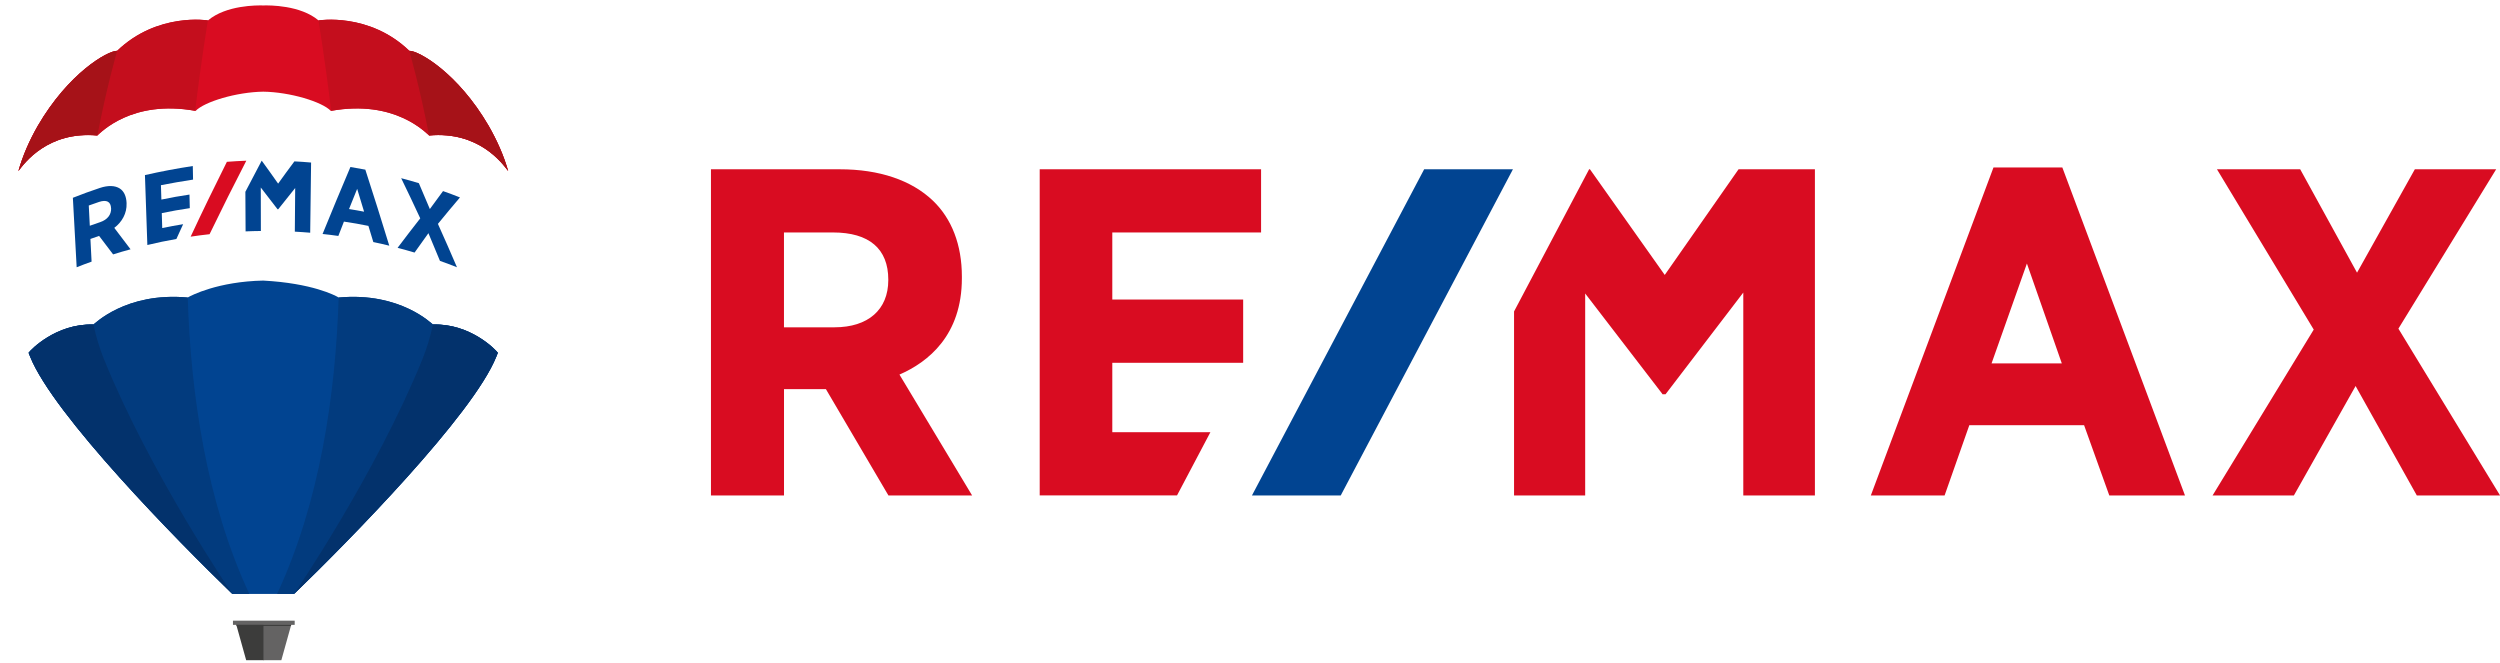 <svg xmlns="http://www.w3.org/2000/svg" xmlns:xlink="http://www.w3.org/1999/xlink" id="Calque_1" data-name="Calque 1" viewBox="0 0 559.56 148.37"><defs><style>      .cls-1 {        fill: #014491;      }      .cls-2 {        fill: #c40e1d;      }      .cls-3 {        fill: #d90c21;      }      .cls-4 {        fill: #03326c;      }      .cls-5 {        fill: none;      }      .cls-6 {        fill: #3c3c3b;      }      .cls-7 {        clip-path: url(#clippath-1);      }      .cls-8 {        fill: #a61218;      }      .cls-9 {        fill: #023b7e;      }      .cls-10 {        fill: #646363;      }      .cls-11 {        clip-path: url(#clippath);      }    </style><clipPath id="clippath"><rect class="cls-5" x="159.12" y="37.48" width="400.44" height="73.41"></rect></clipPath><clipPath id="clippath-1"><rect class="cls-5" width="117.84" height="148.37"></rect></clipPath></defs><g class="cls-11"><path class="cls-3" d="M215.29,62.29v-.41c0-7.05-2.25-12.92-6.49-16.97-4.81-4.59-12.02-7.02-20.83-7.02h-28.84v73h16.35v-23.79h9.38l13.99,23.79h18.73l-16.26-27.05c6.45-2.8,13.97-8.81,13.97-21.55M198.82,62.6v.1c0,6.61-4.51,10.56-12.05,10.56h-11.3v-21.23h10.97c8.1,0,12.38,3.65,12.38,10.56M446.19,37.48l-27.45,73.41h16.51l5.53-15.72h25.69l5.64,15.72h16.94l-27.45-73.41h-15.41ZM461.49,81.33h-15.73l7.91-22.35,7.81,22.35ZM536.82,73.56l21.88-35.67h-18.2l-12.94,23.14-12.72-23.14h-18.63l21.66,35.88-22.64,37.12h18.2l13.81-24.49,13.7,24.49h18.63l-22.75-37.33ZM248.96,96.74v-15.54h29.29v-14.15h-29.29v-15.02h33.3v-14.15h-49.55v73h30.74l7.47-14.15h-21.96ZM389.13,37.89l-16.52,23.65-16.74-23.65h-.19l-16.8,31.82v41.18h15.92v-45.2l17.21,22.4.09.15h.69l17.4-22.76v45.41h16.03V37.89h-17.1Z"></path><polygon class="cls-1" points="318.76 37.89 280.22 110.89 300.09 110.89 338.63 37.89 318.76 37.89"></polygon></g><g class="cls-7"><path class="cls-3" d="M58.91,1.22c-1.35-.04-8.29-.09-12.36,3.35,0,0-11.34-1.85-20.33,6.81-2.14-.01-10.87,4.95-17.76,16.8-1.87,3.27-3.36,6.66-4.34,10.11,1.36-1.8,6.6-8.96,17.66-7.96.77-.6,7.68-8.11,22-5.5,1.95-2.05,9.15-4.23,15.14-4.31,5.99.08,13.18,2.26,15.14,4.31,14.32-2.61,21.23,4.9,22,5.5,11.07-1,16.32,6.15,17.69,7.95-.98-3.45-2.49-6.83-4.36-10.1-6.9-11.86-15.62-16.82-17.76-16.8-8.99-8.66-20.33-6.81-20.33-6.81-4.08-3.44-11.01-3.39-12.36-3.35"></path><path class="cls-2" d="M46.55,4.56s-11.34-1.85-20.34,6.81c-2.14-.01-10.87,4.95-17.76,16.8-1.87,3.27-3.36,6.66-4.34,10.11,1.36-1.8,6.6-8.96,17.66-7.96.77-.6,7.65-8.08,21.92-5.52,1.37-11.5,2.85-20.24,2.85-20.24"></path><path class="cls-8" d="M21.78,30.32s.01-.01.02-.02c2.06-10.76,4.42-18.93,4.42-18.93-2.14-.01-10.86,4.95-17.76,16.8-1.87,3.27-3.36,6.66-4.34,10.11,1.36-1.8,6.6-8.96,17.66-7.96"></path><path class="cls-2" d="M71.28,4.56s11.34-1.85,20.33,6.81c2.14-.01,10.87,4.95,17.76,16.8,1.87,3.27,3.38,6.66,4.36,10.1-1.36-1.8-6.62-8.96-17.69-7.95-.77-.6-7.65-8.08-21.92-5.52-1.37-11.5-2.85-20.24-2.85-20.24"></path><path class="cls-8" d="M96.05,30.32s-.01-.01-.02-.02c-2.06-10.76-4.42-18.93-4.42-18.93,2.14-.01,10.86,4.95,17.76,16.8,1.87,3.27,3.38,6.66,4.36,10.1-1.36-1.8-6.62-8.96-17.69-7.95"></path><polygon class="cls-6" points="59.1 139.54 58.95 139.54 52.78 139.54 52.86 139.74 55.1 147.77 59.1 147.77 59.1 139.54"></polygon><polygon class="cls-10" points="58.97 139.54 59.12 139.54 65.29 139.54 65.21 139.74 62.97 147.77 58.97 147.77 58.97 139.54"></polygon><path class="cls-10" d="M65.93,139.86h-13.76s-.03-.01-.03-.03v-.88s.01-.03.03-.03h13.76s.03.01.03.03v.88s-.01.03-.03.03"></path><polygon class="cls-6" points="65.11 140.1 65.18 139.86 52.89 139.86 52.97 140.1 65.11 140.1"></polygon><path class="cls-1" d="M96.92,72.63c-.17,0-7.16-7.31-21.11-6.04-.77-.47-5.94-3.2-16.9-3.79-10.09.21-16.13,3.32-16.9,3.79-13.94-1.28-20.94,6.04-21.11,6.04-8.38-.23-14,5.65-14.5,6.33.17.46.17.45.35.88,5.24,13.04,32.89,41.14,45.25,53.09h13.84c12.36-11.95,40-40.04,45.25-53.09.17-.43.17-.42.35-.88-.5-.69-6.13-6.56-14.5-6.33"></path><path class="cls-9" d="M75.81,66.59c13.94-1.28,20.94,6.04,21.11,6.04,8.38-.23,14.01,5.64,14.5,6.33-.17.46-.17.45-.35.88-5.24,13.04-32.89,41.14-45.25,53.09h-3.8c9.61-20.64,13.1-44.72,13.78-66.34h0Z"></path><path class="cls-4" d="M96.92,72.63h0c8.38-.23,14.01,5.65,14.5,6.33-.17.46-.17.45-.35.88-5.24,13.04-32.89,41.13-45.25,53.09,0,0,18.3-26.81,28.72-52.52,1-2.46,1.78-5.07,2.37-7.78"></path><path class="cls-9" d="M42.01,66.59c-13.95-1.28-20.94,6.04-21.11,6.04-8.38-.23-14,5.64-14.5,6.33.17.46.17.45.35.88,5.24,13.04,32.89,41.14,45.25,53.09h3.8c-9.61-20.64-13.1-44.72-13.78-66.34h0Z"></path><path class="cls-4" d="M20.9,72.63h0c-8.38-.23-14,5.65-14.5,6.33.17.46.17.45.35.88,5.24,13.04,32.89,41.13,45.25,53.09,0,0-18.3-26.81-28.72-52.52-1-2.46-1.78-5.07-2.37-7.78"></path><path class="cls-1" d="M28.33,45.52s0-.05,0-.09c-.06-1.51-.59-2.64-1.52-3.24-1.06-.68-2.61-.74-4.47-.12-2.03.67-4.04,1.41-6.03,2.2.28,5.18.57,10.37.85,15.55,1.33-.53,2-.78,3.34-1.26-.1-2.03-.15-3.05-.26-5.08.77-.28,1.16-.42,1.94-.68,1.26,1.64,1.88,2.46,3.14,4.14,1.55-.49,2.33-.71,3.9-1.14-1.2-1.61-2.41-3.21-3.64-4.8,1.73-1.3,2.84-3.27,2.75-5.47M24.87,46.61s0,.01,0,.02c.06,1.42-.85,2.55-2.42,3.08-.94.32-1.41.48-2.35.82-.09-1.81-.14-2.72-.23-4.53.91-.33,1.37-.49,2.29-.8,1.7-.57,2.64-.06,2.7,1.41"></path><path class="cls-1" d="M78.43,37.38c-2.12,4.98-4.19,9.98-6.23,14.99,1.41.15,2.12.24,3.53.44.5-1.29.75-1.93,1.25-3.21,2.2.33,3.29.52,5.48.96.44,1.45.66,2.17,1.1,3.62,1.43.3,2.14.46,3.57.81-1.74-5.69-3.52-11.36-5.36-17.02-1.33-.25-2-.37-3.34-.59M81.49,47.38c-1.34-.26-2.02-.37-3.37-.59.72-1.81,1.09-2.72,1.82-4.52.62,2.04.93,3.06,1.55,5.11"></path><path class="cls-1" d="M98.01,50.12c1.62-1.99,3.27-3.97,4.94-5.93-1.51-.6-2.27-.88-3.79-1.42-1.18,1.59-1.77,2.39-2.95,4.02-.81-1.93-1.63-3.87-2.46-5.79-1.58-.48-2.37-.7-3.96-1.12,1.45,2.98,2.88,5.98,4.27,8.99-1.71,2.18-3.4,4.38-5.07,6.6,1.52.4,2.28.61,3.8,1.06,1.24-1.75,1.86-2.62,3.1-4.34.87,2.06,1.73,4.13,2.58,6.2,1.53.55,2.29.83,3.81,1.43-1.39-3.25-2.81-6.48-4.26-9.7"></path><path class="cls-1" d="M36.31,51.04c-.04-1.33-.06-2-.1-3.34,2.07-.43,4.17-.81,6.27-1.11-.03-1.22-.04-1.82-.07-3.04-2.1.31-4.21.68-6.29,1.12-.04-1.29-.06-1.93-.1-3.22,2.39-.47,4.77-.88,7.19-1.25-.02-1.22-.04-1.83-.06-3.04-3.6.55-7.15,1.22-10.71,2.03.18,5.22.36,10.44.54,15.65,2.15-.52,4.32-.97,6.5-1.35.6-1.33.9-1.99,1.51-3.31-1.88.31-2.81.48-4.67.86"></path><path class="cls-1" d="M65.88,36.14c-1.23,1.64-2.44,3.3-3.63,4.96-1.2-1.72-2.42-3.42-3.65-5.11h-.04c-1.23,2.31-2.44,4.62-3.64,6.94.02,2.95.04,5.91.05,8.86,1.37-.06,2.05-.07,3.42-.09,0-3.24-.01-6.49-.02-9.73,1.26,1.6,2.5,3.21,3.73,4.84,0,.01.01.02.02.03.06,0,.09,0,.15,0,1.25-1.6,2.52-3.18,3.8-4.76l-.08,9.77c1.38.08,2.06.12,3.44.24.07-5.24.13-10.47.2-15.71-1.49-.13-2.24-.18-3.74-.26"></path><path class="cls-3" d="M46.91,52.41c2.67-5.52,5.41-11,8.22-16.44-1.74.07-2.61.12-4.35.25-2.78,5.55-5.49,11.13-8.11,16.75,1.69-.25,2.54-.36,4.24-.55"></path></g></svg>